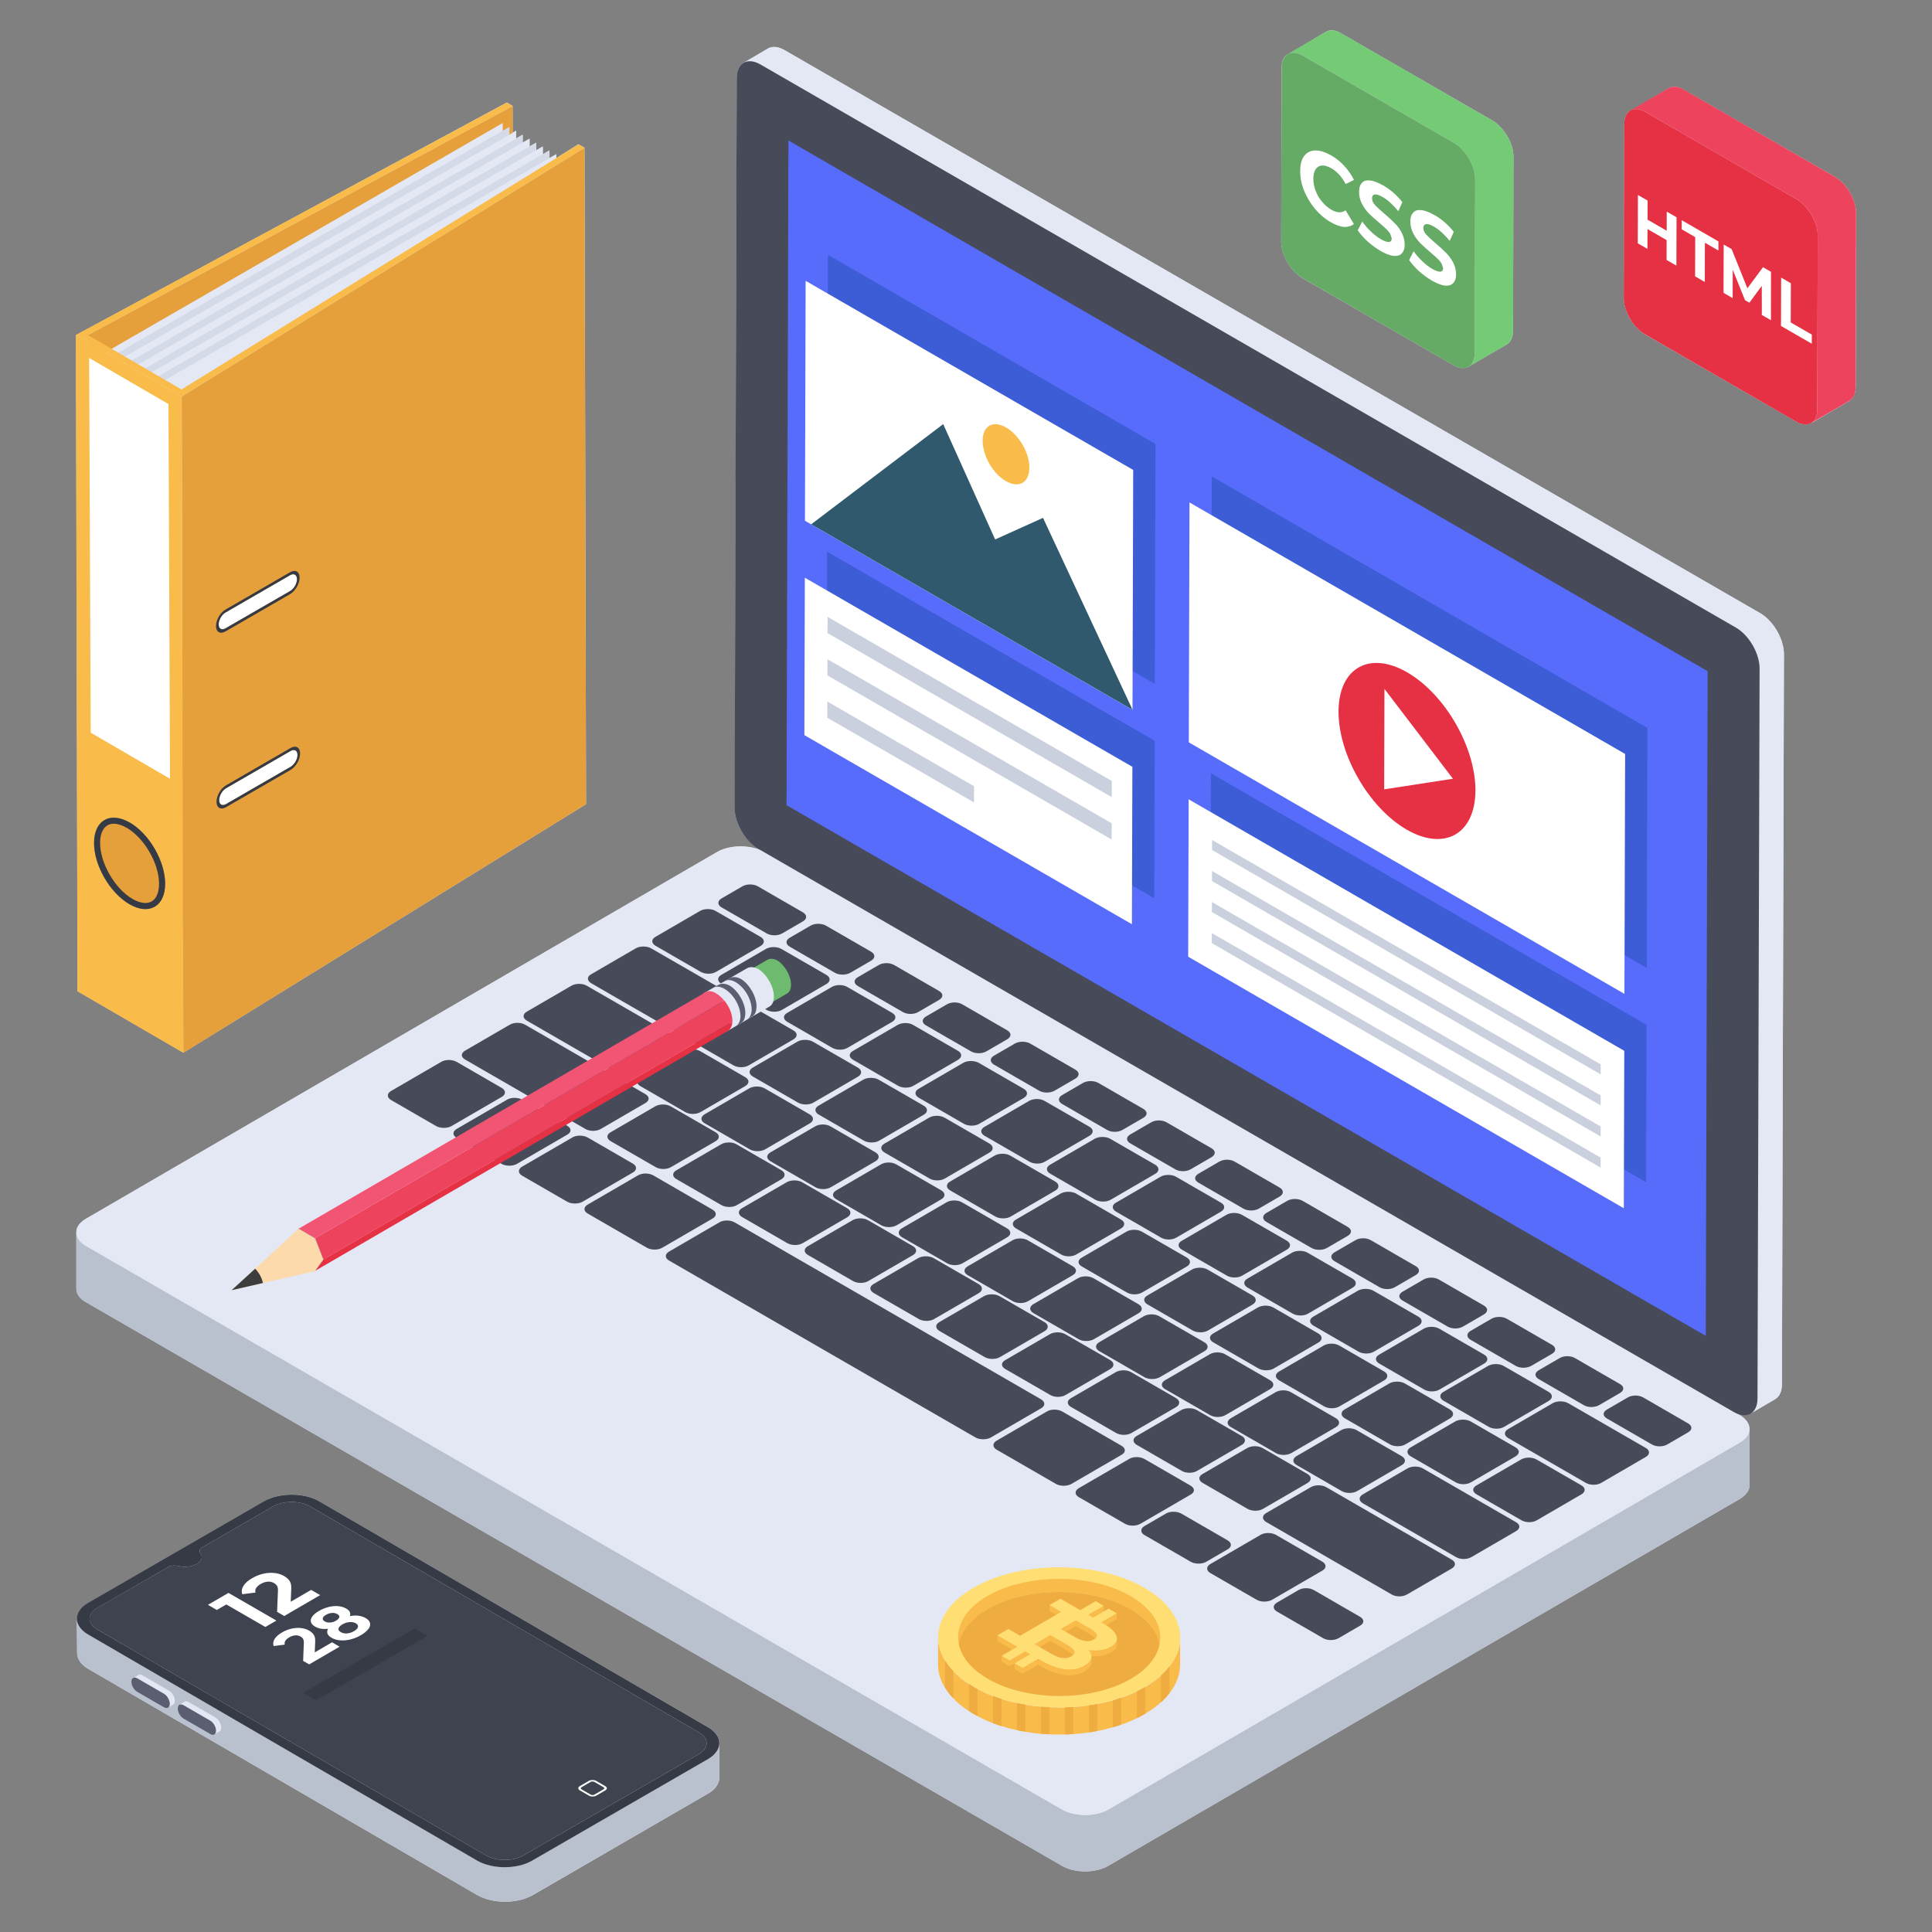 <svg id="Layer_1" enable-background="new 0 0 50 50" height="512" viewBox="0 0 50 50" width="512" xmlns="http://www.w3.org/2000/svg"><rect x="0" y="0" width="50" height="50" fill="#808080" stroke="none"/><g><g><g fill="#e4e8f4"><path d="m2.007 25.652-.04-16.98 11.15-6.02.15.09v.69l.09-.05v.2l.17-.1v.21l.18-.1v.2l.17-.1v.2l.17-.1v.2l.17-.1v.2l.18-.1v.1l.57-.36.16.09.04 16.99-10.42 6.43z"/><path d="m18.617 45.112v.89c0 .15-.1.31-.3.42l-4.54 2.63c-.4.22-1.03.22-1.43-.01l-10.06-5.85c-.19-.11-.29-.26-.29-.41l-.01-.89c0 .08.02.15.08.22-.15-.22-.07-.46.22-.63l4.55-2.63c.39-.23 1.03-.23 1.42 0l10.07 5.85c.19.11.29.26.29.41z"/><path d="m33.157 6.252.01-4.5c0-.18.06-.3.16-.35.01-.01.02-.01.03-.01l.96-.57c.1-.06.24-.05.39.04l3.92 2.26c.3.18.55.6.54.94l-.01 4.5c0 .17-.06.29-.16.35l-.98.57-.01.01c-.1.05-.24.05-.39-.04l-3.92-2.26c-.3-.18-.54-.6-.54-.94z"/><path d="m46.167 16.932-.05 18.9c0 .18-.07.32-.18.38l-.63.37c.02-.01.04-.04.05-.061-.1.11-.26.13-.46.03l.13.07c.21.13.28.3.22.46.01-.04.03-.07.03-.1v1.46c0 .13-.09.25-.25.35l-16.34 9.49c-.33.2-.88.2-1.21 0l-25.25-14.58c-.17-.09-.25-.22-.25-.35v-1.46c0-.13.08-.25.25-.35l16.33-9.49c.33-.19.85-.19 1.19-.02l-.12-.07c-.34-.19-.62-.67-.61-1.05l.05-18.9c0-.2.08-.34.2-.4h.01l.6-.36c.11-.06.26-.05.43.05l25.25 14.57c.34.2.61.67.61 1.06z"/><path d="m48.037 5.522-.01 4.5c-.01.17-.07.29-.16.35l-.99.58c.02-.02.04-.04.06-.06-.1.11-.26.13-.45.02l-3.92-2.26c-.3-.18-.55-.6-.54-.94l.01-4.5c0-.18.06-.3.16-.35.01-.01.02-.01.03-.01l.96-.57c.1-.06.24-.05.39.04l3.92 2.26c.29.17.54.59.54.939z"/></g><g><g><g><g><g><g><path d="m2.514 41.614c-.261.151-.263.402-.001.554l10.068 5.851c.264.154.697.154.963-0l4.548-2.626c.261-.151.265-.403-.002-.558l-10.065-5.849c-.264-.154-.692-.154-.958-0l-1.836 1.06c-.072.042-.08.102-.04.158.062.09.032.197-.094.269-.128.074-.315.093-.47.057-.093-.024-.2-.019-.27.022z" fill="#3f434f"/></g><g><path d="m7.846 43.812.33.192 2.888-1.667-.33-.192z" fill="#363a44"/></g><g><path d="m15.666 46.226c.052.03.052.078-.001.109l-.234.136c-.053.031-.136.031-.188.001l-.237-.137c-.052-.03-.054-.079-.001-.11l.234-.136c.053-.031.138-.03.19 0zm-.282.218.234-.136c.027-.015.028-.04.001-.055l-.237-.137c-.027-.015-.07-.015-.097-0l-.234.136c-.027.015-.026.041 0.0.056l.237.137c.027.015.068.014.095-.001" fill="#fff"/></g><g><path d="m1.99 41.889.004.895c0 .15.099.296.292.409l10.065 5.851c.395.227 1.031.227 1.422.004l4.55-2.627c.197-.113.296-.267.296-.417v-.892c0 .15-.099.3-.3.416l-4.55 2.624c-.387.227-1.027.227-1.422-.004l-10.065-5.847c-.194-.113-.292-.263-.292-.413z" fill="#bac1ce"/></g><g><path d="m6.832 38.853c.394-.228 1.036-.228 1.426-.001l10.065 5.849c.394.229.39.6-.005.827l-4.55 2.627c-.39.225-1.027.225-1.421-.004l-10.065-5.849c-.389-.226-.39-.597 0-.822zm5.749 9.166c.264.154.697.154.963-0l4.548-2.626c.261-.151.265-.403-.002-.558l-10.065-5.849c-.264-.154-.692-.154-.958-0l-1.836 1.06c-.072.042-.08.102-.04.158.062.09.032.197-.094.269-.128.074-.315.093-.47.057-.093-.024-.2-.019-.27.022l-1.841 1.063c-.261.151-.263.402-.001.554z" fill="#363a44"/></g></g><g><g enable-background="new"><g><path d="m4.752 44.129c-.084-.049-.151-.009-.151.088-0.0.095.066.212.15.26l.691.399c.083.048.151.009.151-.086 0-.097-.067-.214-.15-.262z" fill="#5b5e71"/></g></g><g enable-background="new"><g fill="#e4e8f4"><path d="m4.778 44.039-.132.078c.026-.014.064-.012.106.012l.69.399c.083.047.151.165.151.262 0 .047-.017.08-.045.094l.135-.076c.026-.016.043-.05.043-.097 0-.097-.066-.215-.149-.262l-.692-.399c-.043-.024-.078-.026-.106-.012z"/><path d="m3.463 43.416c.026-.005.057 0 .09.019l.69.399c.083.047.151.165.151.262 0 .047-.017.08-.045.097l.132-.078c.028-.014.045-.05.045-.097 0-.097-.066-.213-.149-.262l-.692-.397c-.043-.026-.08-.028-.106-.012z"/></g><g><path d="m3.552 43.436c-.084-.049-.151-.009-.151.088-0.0.095.066.212.15.26l.691.399c.083.048.151.009.151-.086 0-.097-.067-.214-.15-.262z" fill="#5b5e71"/></g></g></g></g><g><g><g><g><g><g><g enable-background="new"><g><path d="m45.28 36.982v1.46c0 .126-.09.251-.251.349l-16.337 9.494c-.331.197-.887.197-1.218 0l-25.249-14.582c-.17-.09-.251-.224-.251-.349v-1.46c0 .126.09.26.251.349l25.249 14.582c.34.197.887.197 1.218 0l16.337-9.494c.17-.098.251-.224.251-.349z" fill="#bac1ce"/></g><g><path d="m45.026 36.626c.337.195.339.512.004.707l-16.334 9.492c-.335.195-.882.195-1.22-0l-25.248-14.577c-.337-.195-.339-.512-.004-.707l16.334-9.492c.335-.195.883-.195 1.22-0z" fill="#e4e8f4"/></g></g></g><g><g enable-background="new"><g><path d="m46.169 16.93-.054 18.899c0 .188-.072.322-.179.385l-.627.367c.107-.063.17-.197.179-.385l.054-18.899c0-.385-.278-.86-.618-1.057l-25.24-14.573c-.17-.098-.331-.108-.439-.045l.636-.367c.107-.063.26-.054.43.045l25.249 14.573c.34.197.609.672.609 1.057z" fill="#e4e8f4"/></g><g><path d="m44.928 16.244c.337.195.611.669.61 1.057l-.054 18.892c-.001.388-.276.545-.614.35l-25.248-14.577c-.337-.195-.611-.669-.61-1.056l.054-18.892c.001-.388.276-.545.614-.35z" fill="#474b59"/><path d="m20.356 20.838.049-17.201 23.789 13.734-.049 17.201z" fill="#576cfb"/><g><g><path d="m29.883 19.172-.012 4.074-8.477-4.894.012-4.074z" fill="#3c5dd6"/></g><g><path d="m29.904 11.489-.018 6.209-8.477-4.894.018-6.209z" fill="#3c5dd6"/></g><g><path d="m42.613 26.522-.012 4.074-11.274-6.509.012-4.074z" fill="#3c5dd6"/></g><g><path d="m42.635 18.839-.018 6.209-11.274-6.509.018-6.209z" fill="#3c5dd6"/></g></g></g></g></g><g><g><path d="m19.285 27.876c.114.066.114.166.001.232l-1.154.671c-.113.066-.286.066-.4 0l-1.161-.671c-.114-.066-.114-.166-.001-.232l1.154-.671c.113-.066.286-.066.4-0z" fill="#474b59"/></g><g><path d="m20.533 26.667c.114.066.109.169.001.232l-1.159.674c-.108.063-.281.063-.395-.003l-1.161-.67c-.109-.063-.114-.166-.007-.229l1.159-.674c.108-.063.292-.063.4-0z" fill="#474b59"/></g><g><path d="m18.861 25.702c.114.066.109.169.001.232l-1.159.674c-.108.063-.281.063-.395-.003l-2.008-1.159c-.109-.063-.115-.166-.007-.229l1.159-.674c.108-.063.292-.063.4-0z" fill="#474b59"/></g><g><path d="m12.984 28.155c.109.063.114.166.007.229l-1.305.758c-.108.063-.292.063-.4 0l-1.167-.674c-.109-.063-.109-.169-.001-.232l1.305-.758c.108-.063.286-.06.395.003z" fill="#474b59"/></g><g><path d="m23.089 26.213c.114.066.109.169.001.232l-1.159.674c-.108.063-.281.063-.395-.003l-1.161-.671c-.114-.066-.114-.166-.007-.229l1.159-.674c.108-.063.286-.066.4-0z" fill="#474b59"/></g><g><path d="m24.793 27.196c.109.063.109.169.001.232l-1.159.674c-.108.063-.286.06-.395-.003l-1.167-.674c-.109-.063-.109-.163-.001-.226l1.159-.674c.108-.063.286-.066.395-.003z" fill="#474b59"/></g><g><path d="m40.927 38.441c.114.066.109.169.001.232l-1.159.674c-.108.063-.281.063-.395-.003l-1.161-.67c-.114-.066-.115-.166-.007-.229l1.159-.674c.108-.063.286-.066.4-0z" fill="#474b59"/></g><g><path d="m43.687 36.837c.114.066.115.166.001.232l-.539.313c-.113.066-.286.066-.4 0l-1.161-.671c-.114-.066-.115-.166-.001-.232l.539-.313c.113-.066.286-.066.4 0z" fill="#474b59"/></g><g enable-background="new"><g><path d="m33.116 30.734c.109.063.114.166.001.232l-.539.313c-.113.066-.292.063-.4 0l-1.167-.674c-.109-.063-.109-.163.004-.229l.539-.313c.113-.066.286-.066.395-.003z" fill="#474b59"/></g><g><path d="m34.879 31.752c.109.063.114.166.001.232l-.539.313c-.113.066-.292.063-.4 0l-1.167-.674c-.109-.063-.114-.166-.001-.232l.539-.313c.113-.066.292-.063.4-0z" fill="#474b59"/></g><g><path d="m29.015 31.564c.109.063.104.166-.004.229l-1.159.674c-.108.063-.281.063-.389-0l-1.167-.674c-.109-.063-.114-.166-.007-.229l1.159-.674c.108-.063.292-.063.4-0z" fill="#474b59"/></g><g><path d="m33.302 32.109c.114.066.109.169.001.232l-1.159.674c-.108.063-.281.063-.395-.003l-1.161-.67c-.114-.066-.115-.166-.007-.229l1.159-.674c.108-.063.286-.066.4-0z" fill="#474b59"/></g><g><path d="m36.638 32.767c.114.066.114.166.001.232l-.539.313c-.113.066-.286.066-.4 0l-1.161-.671c-.114-.066-.114-.166-.001-.232l.539-.313c.113-.066.286-.066.4-0z" fill="#474b59"/></g><g><path d="m30.713 32.545c.114.066.109.169.001.232l-1.159.674c-.108.063-.281.063-.395-.003l-1.161-.67c-.114-.066-.115-.166-.007-.229l1.159-.674c.108-.063.286-.066.4-0z" fill="#474b59"/></g><g><path d="m27.761 32.77c.114.066.114.166.001.232l-1.154.671c-.113.066-.286.066-.4 0l-1.161-.67c-.114-.066-.115-.166-.001-.232l1.154-.671c.113-.066.286-.066.4 0z" fill="#474b59"/></g><g><path d="m35.006 33.093c.109.063.109.169.001.232l-1.159.674c-.108.063-.286.06-.395-.003l-1.167-.674c-.109-.063-.115-.166-.007-.229l1.159-.674c.108-.063.292-.063.4-0z" fill="#474b59"/></g><g><path d="m38.401 33.786c.114.066.115.166.001.232l-.539.313c-.113.066-.286.066-.4 0l-1.167-.674c-.109-.063-.109-.163.004-.229l.539-.313c.113-.066.286-.066.395-.003z" fill="#474b59"/></g><g><path d="m32.417 33.529c.109.063.109.169.001.232l-1.159.674c-.108.063-.286.059-.395-.003l-1.167-.674c-.109-.063-.115-.166-.007-.229l1.159-.674c.108-.063.292-.063.4-0z" fill="#474b59"/></g><g><path d="m29.465 33.754c.109.063.114.166.001.232l-1.154.671c-.113.066-.292.063-.4 0l-1.167-.674c-.109-.063-.114-.166-.001-.232l1.154-.671c.113-.066.292-.063.4-0z" fill="#474b59"/></g><g><path d="m36.71 34.077c.109.063.109.169.001.232l-1.159.674c-.108.063-.286.06-.395-.003l-1.167-.674c-.109-.063-.115-.166-.007-.229l1.159-.674c.108-.063.292-.063.4 0z" fill="#474b59"/></g><g><path d="m27.034 34.218c.109.063.109.169.001.232l-1.159.673c-.108.063-.286.06-.395-.003l-1.167-.674c-.109-.063-.114-.166-.007-.229l1.159-.673c.108-.063.292-.063.4-0z" fill="#474b59"/></g><g><path d="m40.165 34.804c.109.063.115.166.001.232l-.539.313c-.113.066-.292.063-.4 0l-1.167-.674c-.109-.063-.115-.166-.001-.232l.539-.313c.113-.066.292-.063.4-0z" fill="#474b59"/></g><g><path d="m34.121 34.512c.109.063.109.169.001.232l-1.159.674c-.108.063-.286.059-.395-.003l-1.167-.674c-.114-.066-.114-.166-.007-.229l1.159-.674c.108-.063.286-.066.4-0z" fill="#474b59"/></g><g><path d="m31.169 34.738c.109.063.115.166.001.232l-1.154.671c-.113.066-.292.063-.4 0l-1.167-.674c-.109-.063-.114-.166-.001-.232l1.154-.671c.113-.066.292-.063.4-0z" fill="#474b59"/></g><g><path d="m38.409 35.057c.114.066.109.169.001.232l-1.159.674c-.108.063-.281.063-.395-.003l-1.161-.671c-.114-.066-.114-.166-.007-.229l1.159-.674c.108-.063.286-.066.4-0z" fill="#474b59"/></g><g><path d="m28.732 35.199c.114.066.109.169.001.232l-1.159.673c-.108.063-.281.063-.395-.003l-1.161-.67c-.114-.066-.115-.166-.007-.229l1.159-.673c.108-.063.286-.066.4-0z" fill="#474b59"/></g><g><path d="m41.929 35.822c.109.063.109.163-.004.229l-.539.313c-.113.066-.286.066-.395.003l-1.167-.674c-.114-.066-.114-.166-.001-.232l.539-.313c.113-.066.286-.066.4-0z" fill="#474b59"/></g><g><path d="m35.82 35.493c.114.066.109.169.001.232l-1.159.674c-.108.063-.281.063-.395-.003l-1.161-.671c-.114-.066-.114-.166-.007-.229l1.159-.674c.108-.063.286-.066.4-0z" fill="#474b59"/></g><g><path d="m32.868 35.719c.114.066.115.166.001.232l-1.154.671c-.113.066-.286.066-.4 0l-1.161-.67c-.114-.066-.115-.166-.001-.232l1.154-.671c.113-.066.286-.066.4-0z" fill="#474b59"/></g><g><path d="m40.08 36.023c.109.063.109.169.001.232l-1.159.674c-.108.063-.286.06-.395-.003l-1.167-.674c-.109-.063-.115-.166-.007-.229l1.159-.674c.108-.063.292-.063.4 0z" fill="#474b59"/></g><g><path d="m30.436 36.183c.109.063.109.169.001.232l-1.159.673c-.108.063-.286.06-.395-.003l-1.167-.674c-.109-.063-.109-.163-.001-.226l1.159-.673c.108-.063.286-.066.395-.003z" fill="#474b59"/></g><g><path d="m37.524 36.477c.109.063.109.169.001.232l-1.159.674c-.108.063-.286.059-.395-.003l-1.167-.674c-.109-.063-.114-.166-.007-.229l1.159-.674c.108-.063.292-.063.4-0z" fill="#474b59"/></g><g><path d="m34.572 36.702c.109.063.114.166.001.232l-1.154.671c-.113.066-.292.063-.4 0l-1.167-.674c-.109-.063-.109-.163.004-.229l1.154-.671c.113-.066.286-.066.395-.003z" fill="#474b59"/></g><g><path d="m32.14 37.166c.109.063.104.166-.004.229l-1.159.673c-.108.063-.281.063-.39 0l-1.167-.674c-.109-.063-.114-.166-.007-.229l1.159-.673c.108-.063.292-.063.4-0z" fill="#474b59"/></g><g><path d="m39.223 37.458c.114.066.109.169.001.232l-1.159.674c-.108.063-.281.063-.395-.003l-1.161-.671c-.109-.063-.114-.166-.007-.229l1.159-.674c.108-.063.292-.063.4-0z" fill="#474b59"/></g><g><path d="m29.026 37.417c.109.063.115.166.007.229l-1.305.758c-.108.063-.292.063-.4 0l-1.536-.887c-.109-.063-.109-.169-.001-.232l1.305-.758c.108-.063.286-.06.395.003z" fill="#474b59"/></g><g><path d="m36.276 37.686c.109.063.115.166.001.232l-1.154.671c-.113.066-.292.063-.4 0l-1.167-.674c-.109-.063-.115-.166-.001-.232l1.154-.671c.113-.066.292-.063.4-0z" fill="#474b59"/></g><g><path d="m33.839 38.147c.109.063.109.169.001.232l-1.159.673c-.108.063-.286.06-.395-.003l-1.161-.671c-.114-.066-.114-.166-.007-.229l1.159-.673c.108-.063.286-.066.4-0z" fill="#474b59"/></g><g><path d="m30.812 38.448c.114.066.115.166.007.229l-1.305.758c-.108.063-.286.066-.4 0l-1.194-.689c-.114-.066-.109-.169-.001-.232l1.305-.758c.108-.063.281-.063.395.003z" fill="#474b59"/></g><g><path d="m39.239 39.397c.109.063.109.163-.004.229l-1.154.671c-.113.066-.286.066-.395.003l-2.415-1.394c-.109-.063-.114-.166-.001-.232l1.154-.671c.113-.066.292-.063.4-0z" fill="#474b59"/></g><g><path d="m31.771 39.864c.109.063.114.166.007.229l-.561.326c-.108.063-.292.063-.4 0l-1.199-.692c-.109-.063-.109-.169-.001-.232l.561-.326c.108-.063.286-.059.395.003z" fill="#474b59"/></g><g><path d="m37.573 40.365c.109.063.109.163-.004.229l-1.154.67c-.113.066-.286.066-.395.003l-3.251-1.877c-.109-.063-.115-.166-.001-.232l1.154-.67c.113-.066.292-.063.4 0z" fill="#474b59"/></g><g><path d="m34.22 40.415c.109.063.115.166.007.229l-1.305.758c-.108.063-.292.063-.4 0l-1.199-.692c-.109-.063-.109-.169-.001-.232l1.305-.758c.108-.063.286-.06.395.003z" fill="#474b59"/></g><g><path d="m35.196 41.841c.114.066.115.166.007.229l-.561.326c-.108.063-.286.066-.4 0l-1.194-.689c-.114-.066-.109-.169-.001-.232l.561-.326c.108-.063.281-.063.395.003z" fill="#474b59"/></g></g><g enable-background="new"><g><path d="m27.83 27.682c.109.063.115.166.001.232l-.539.313c-.113.066-.292.063-.4 0l-1.167-.674c-.109-.063-.114-.166-.001-.232l.539-.313c.113-.066.292-.063.4-0z" fill="#474b59"/></g><g><path d="m26.497 28.18c.109.063.109.169.001.232l-1.159.674c-.108.063-.286.06-.395-.003l-1.167-.674c-.109-.063-.115-.166-.007-.229l1.159-.674c.108-.063.292-.063.4-0z" fill="#474b59"/></g><g><path d="m29.588 28.697c.114.066.115.166.001.232l-.539.313c-.113.066-.286.066-.4 0l-1.161-.67c-.109-.063-.115-.166-.001-.232l.539-.313c.113-.066.292-.063.4-0z" fill="#474b59"/></g><g><path d="m28.195 29.161c.114.066.109.169.001.232l-1.159.674c-.108.063-.281.063-.395-.003l-1.161-.67c-.114-.066-.115-.166-.007-.229l1.159-.674c.108-.063.286-.066.4-0z" fill="#474b59"/></g><g><path d="m31.352 29.716c.114.066.114.166.001.232l-.539.313c-.113.066-.286.066-.4 0l-1.161-.67c-.114-.066-.115-.166-.001-.232l.539-.313c.113-.066.286-.066.4-0z" fill="#474b59"/></g><g><path d="m29.899 30.145c.109.063.109.169.001.232l-1.159.674c-.108.063-.286.06-.395-.003l-1.167-.674c-.109-.063-.114-.166-.007-.229l1.159-.674c.108-.063.292-.063.4-0z" fill="#474b59"/></g><g><path d="m31.603 31.128c.109.063.104.166-.004.229l-1.159.674c-.108.063-.281.063-.39 0l-1.167-.674c-.109-.063-.114-.166-.007-.229l1.159-.674c.108-.063.292-.063.4-0z" fill="#474b59"/></g></g><g enable-background="new"><g><path d="m23.908 28.616c.109.063.109.169.001.232l-1.159.674c-.108.063-.286.059-.395-.003l-1.167-.674c-.109-.063-.115-.166-.007-.229l1.159-.674c.108-.063.292-.063.4-0z" fill="#474b59"/></g><g><path d="m25.607 29.596c.114.066.109.169.001.232l-1.159.674c-.108.063-.281.063-.395-.003l-1.161-.671c-.114-.066-.114-.166-.007-.229l1.159-.674c.108-.063.286-.066.4-0z" fill="#474b59"/></g></g><g><path d="m20.956 28.841c.109.063.114.166.001.232l-1.154.671c-.113.066-.292.063-.4 0l-1.167-.674c-.109-.063-.114-.166-.001-.232l1.154-.671c.113-.066.292-.063.4-0z" fill="#474b59"/></g><g enable-background="new"><g><path d="m16.701 28.315c.114.066.114.166.001.232l-1.154.67c-.113.066-.286.066-.4 0l-3.11-1.795c-.114-.066-.114-.166-.001-.232l1.154-.67c.113-.066.286-.066.4-0z" fill="#474b59"/></g><g><path d="m14.678 29.133c.114.066.114.166.007.229l-1.305.758c-.108.063-.286.066-.4 0l-1.161-.671c-.114-.066-.109-.169-.001-.232l1.305-.758c.108-.063.281-.063.395.003z" fill="#474b59"/></g><g><path d="m18.519 29.302c.114.066.109.169.001.232l-1.159.673c-.108.063-.281.063-.395-.003l-1.161-.67c-.114-.066-.114-.166-.007-.229l1.159-.673c.108-.063.286-.066.4-0z" fill="#474b59"/></g><g><path d="m16.376 30.113c.109.063.114.166.007.229l-1.305.758c-.108.063-.292.063-.4 0l-1.167-.674c-.109-.063-.109-.169-.001-.232l1.305-.758c.108-.063.286-.06.395.003z" fill="#474b59"/></g><g><path d="m20.223 30.286c.109.063.109.169.001.232l-1.159.673c-.108.063-.286.06-.395-.003l-1.167-.674c-.109-.063-.109-.163-.001-.226l1.159-.673c.108-.063.286-.066.395-.003z" fill="#474b59"/></g><g><path d="m18.438 31.304c.114.066.114.166.007.229l-1.305.758c-.108.063-.286.066-.4 0l-1.53-.884c-.114-.066-.109-.169-.001-.232l1.305-.758c.108-.063.281-.063.395.003z" fill="#474b59"/></g></g><g><path d="m17.602 26.905c.109.063.109.163-.004.229l-1.154.671c-.113.066-.286.066-.395.003l-2.415-1.394c-.109-.063-.115-.166-.001-.232l1.154-.671c.113-.066.292-.063.4-0z" fill="#474b59"/></g><g><path d="m21.39 25.232c.109.063.109.169.001.232l-1.159.674c-.108.063-.286.06-.395-.003l-1.167-.674c-.109-.063-.114-.166-.007-.229l1.159-.674c.108-.063.292-.063.4-0z" fill="#474b59"/></g><g><path d="m20.78 23.612c.109.063.114.166.001.232l-.539.313c-.113.066-.292.063-.4 0l-1.167-.674c-.109-.063-.115-.166-.001-.232l.539-.313c.113-.066.292-.063.4-0z" fill="#474b59"/></g><g><path d="m22.544 24.63c.109.063.114.166.001.232l-.539.313c-.113.066-.292.063-.4 0l-1.167-.674c-.109-.063-.115-.166-.001-.232l.539-.313c.113-.066.292-.063.4-0z" fill="#474b59"/></g><g><path d="m19.686 24.248c.109.063.109.169.001.232l-1.159.674c-.108.063-.286.06-.395-.003l-1.167-.674c-.109-.063-.115-.166-.007-.229l1.159-.674c.108-.063.292-.063.4-0z" fill="#474b59"/></g><g><path d="m26.066 26.664c.109.063.115.166.001.232l-.539.313c-.113.066-.292.063-.4 0l-1.167-.674c-.109-.063-.109-.163.004-.229l.539-.313c.113-.066.286-.066.395-.003z" fill="#474b59"/></g><g><path d="m24.359 30.806c.109.063.115.166.001.232l-1.154.671c-.113.066-.292.063-.4 0l-1.167-.674c-.109-.063-.109-.163.004-.229l1.154-.671c.113-.066.286-.066.395-.003z" fill="#474b59"/></g><g><path d="m21.927 31.27c.109.063.109.169.001.232l-1.159.673c-.108.063-.286.06-.395-.003l-1.167-.674c-.109-.063-.115-.166-.007-.229l1.159-.673c.108-.063.292-.063.4-0z" fill="#474b59"/></g><g><path d="m22.655 29.822c.114.066.114.166.001.232l-1.154.671c-.113.066-.286.066-.4 0l-1.161-.671c-.114-.066-.114-.166-.001-.232l1.154-.671c.113-.066.286-.066.4-0z" fill="#474b59"/></g><g><path d="m24.302 25.646c.114.066.114.166.001.232l-.539.313c-.113.066-.286.066-.4 0l-1.161-.671c-.114-.066-.114-.166-.001-.232l.539-.313c.113-.066.286-.066.4-0z" fill="#474b59"/></g><g><path d="m25.33 33.234c.109.063.109.169.001.232l-1.159.673c-.108.063-.286.06-.395-.003l-1.167-.674c-.109-.063-.114-.166-.007-.229l1.159-.673c.108-.063.292-.063.4-0z" fill="#474b59"/></g><g enable-background="new"><g><path d="m26.063 31.79c.109.063.114.166.001.232l-1.154.671c-.113.066-.292.063-.4 0l-1.167-.674c-.109-.063-.115-.166-.001-.232l1.154-.671c.113-.066.292-.063.4-0z" fill="#474b59"/></g><g><path d="m23.626 32.25c.114.066.109.169.001.232l-1.159.673c-.108.063-.281.063-.395-.003l-1.161-.671c-.114-.066-.114-.166-.007-.229l1.159-.673c.108-.063.286-.066.4-0z" fill="#474b59"/></g><g><path d="m26.942 36.214c.109.063.114.166.007.229l-1.305.758c-.108.063-.292.063-.4 0l-7.929-4.578c-.114-.066-.109-.169-.001-.232l1.305-.758c.108-.063.281-.063.395.003z" fill="#474b59"/></g></g><g><path d="m27.311 30.58c.109.063.109.169.001.232l-1.159.674c-.108.063-.286.059-.395-.003l-1.167-.674c-.109-.063-.114-.166-.007-.229l1.159-.674c.108-.063.292-.063.4-0z" fill="#474b59"/></g><g><path d="m22.204 27.632c.109.063.109.169.001.232l-1.159.674c-.108.063-.286.059-.395-.003l-1.167-.674c-.109-.063-.114-.166-.007-.229l1.159-.674c.108-.063.292-.063.4-0z" fill="#474b59"/></g><g><path d="m42.593 37.473c.114.066.109.169.001.232l-1.159.674c-.108.063-.281.063-.395-.003l-2.008-1.159c-.109-.063-.115-.166-.007-.229l1.159-.674c.108-.063.292-.063.4-0z" fill="#474b59"/></g></g></g></g><g><g><path d="m29.306 19.845-.012 4.074-8.477-4.894.012-4.074z" fill="#fff"/></g><g><path d="m29.327 12.162-.018 6.209-8.477-4.894.018-6.209z" fill="#fff"/></g><g><path d="m26.032 11.06c.342.198.608.657.607 1.04-.001.394-.268.546-.611.348-.333-.192-.598-.652-.597-1.045.001-.382.268-.535.601-.342z" fill="#f9bb4a"/></g><g><path d="m42.036 27.195-.012 4.074-11.274-6.509.012-4.074z" fill="#fff"/></g><g><g><path d="m41.425 27.545-10.056-5.806-.001.259 10.057 5.806z" fill="#cad0dd"/></g><g><path d="m41.425 28.349-10.058-5.807-.001.259 10.059 5.807z" fill="#cad0dd"/></g><g><path d="m41.425 29.958-10.063-5.81-.001.259 10.063 5.81z" fill="#cad0dd"/></g><g><path d="m41.425 29.153-10.06-5.808-.001.259 10.061 5.809z" fill="#cad0dd"/></g></g><g><path d="m42.058 19.512-.018 6.209-11.274-6.509.018-6.209z" fill="#fff"/></g></g><path d="m20.993 13.569 3.417-2.593 1.344 2.985 1.239-.559 2.317 4.968z" fill="#30596d"/><g><g><g><path d="m36.417 17.4c.979.565 1.77 1.934 1.767 3.058-.003 1.124-.8 1.578-1.778 1.013-.979-.565-1.768-1.935-1.765-3.059.003-1.124.798-1.577 1.777-1.012z" fill="#e63044"/></g></g><g><g enable-background="new"><g><path d="m35.829 17.828 1.773 2.326-1.78.274z" fill="#fff"/></g></g></g></g></g><g><g><path d="m28.773 20.211-.001.419-7.355-4.246.001-.419z" fill="#cad0dd"/></g><g><path d="m28.77 21.307-.001.419-7.355-4.246.001-.419z" fill="#cad0dd"/></g><g><path d="m25.208 20.348-.001.419-3.796-2.192.001-.419z" fill="#cad0dd"/></g></g></g><g><g><g><g enable-background="new"><g><path d="m30.542 42.386v.697c-.004.253-.093.506-.28.741-.062.08-.133.16-.218.231-.115.106-.249.204-.404.293-.004.005-.009.005-.013.009-.067.04-.133.075-.204.107-.129.067-.262.12-.404.169-.071.027-.142.049-.218.067-.133.04-.266.075-.404.098-.071.018-.142.026-.213.036-.133.022-.271.035-.409.044-.071.005-.142.009-.213.009-.133.005-.271.005-.404-.004-.076 0-.147-.005-.218-.013-.138-.009-.271-.027-.404-.053-.071-.009-.147-.022-.218-.04-.138-.031-.275-.067-.404-.106-.075-.022-.147-.049-.218-.075-.142-.053-.275-.116-.404-.186-.031-.013-.062-.031-.093-.049-.044-.027-.084-.049-.124-.08-.16-.098-.293-.209-.404-.329-.084-.084-.155-.178-.213-.271-.124-.195-.182-.404-.182-.613v-.697c0 .204.062.413.182.608.058.093.129.186.213.271.111.12.244.231.404.333.04.027.084.053.129.08.031.018.058.036.089.044.129.075.262.133.404.186.071.027.142.053.218.075.129.044.266.08.404.107.071.018.147.031.218.04.133.027.271.044.404.053.071.009.142.013.218.013.133.009.271.013.404.005.071 0 .142-.005.213-.009.138-.009.275-.022.409-.044.071-.005.142-.018.213-.036.138-.022.275-.053.404-.089.076-.022.147-.044.218-.071.142-.044.275-.102.404-.164.071-.036.142-.071.209-.111.004 0 .004-.005.009-.005.155-.093.289-.191.404-.293.084-.076.16-.155.218-.235.186-.235.28-.488.28-.741z" fill="#f9bb4a"/></g><g><path d="m29.619 41.093c1.228.709 1.234 1.857.014 2.566-1.22.709-3.201.709-4.429-0-1.228-.709-1.234-1.857-.014-2.566 1.22-.709 3.202-.709 4.429-0z" fill="#ffde74"/></g><g><path d="m29.255 41.304c-1.025-.591-2.68-.591-3.7 0-.584.338-.831.798-.743 1.239.06-.327.309-.646.743-.898 1.019-.591 2.675-.591 3.7 0 .441.254.693.576.756.907.088-.445-.165-.906-.756-1.248z" fill="#f9bb4a"/><path d="m29.255 41.644c-1.025-.591-2.68-.591-3.7 0-.434.252-.682.571-.743.898.064.331.315.651.754.906 1.026.593 2.682.593 3.701 0 .432-.251.681-.569.743-.896-.062-.331-.315-.653-.756-.907z" fill="#efac41"/></g></g></g><g><g enable-background="new"><g><path d="m27.463 41.715-0.0.149-.303-.175 0-.149z" fill="#f9bb4a"/></g><g><path d="m28.566 41.559-0.0.149-.4.233 0-.149z" fill="#f9bb4a"/></g><g><path d="m28.901 41.752-0.0.149-.4.233 0-.149z" fill="#f9bb4a"/></g><g><path d="m28.219 42.151-0.0.149-.377-.218 0-.149z" fill="#f9bb4a"/></g><g><path d="m27.842 41.934-0.0.149-.385.224 0-.149z" fill="#f9bb4a"/></g><g><path d="m28.385 42.303-0.0.149c-.018-.047-.073-.097-.166-.151l0-.149c.093.054.148.105.166.151z" fill="#f9bb4a"/></g><g><path d="m28.39 42.33-0.0.149c0-.009-.002-.018-.005-.027l0-.149c.003.009.005.018.005.027z" fill="#f9bb4a"/></g><g><path d="m27.181 42.317-0.0.149-.403.234 0-.149z" fill="#f9bb4a"/></g><g><path d="m27.625 42.574-0.0.149-.444-.256 0-.149z" fill="#f9bb4a"/></g><g><path d="m26.325 42.619-0.0.149-.512-.295 0-.149z" fill="#f9bb4a"/></g><g><path d="m28.906 42.408-0.0.149c-0.0.08-.053.151-.158.212-.079.046-.17.076-.268.09l0-.149c.099-.014.19-.044.268-.09.105-.061.158-.132.158-.212z" fill="#f9bb4a"/></g><g><path d="m28.479 42.709-0.0.149c-.102.013-.204.011-.309-.007l0-.149c.105.019.206.021.309.007z" fill="#f9bb4a"/></g><g><path d="m27.806 42.763-0.0.149c0-.056-.06-.119-.181-.189l0-.149c.121.07.181.133.181.189z" fill="#f9bb4a"/></g><g><path d="m26.66 42.812-0.0.149-.126-.073 0-.149z" fill="#f9bb4a"/></g><g><path d="m28.248 42.873-0.0.149c-0.0.014-.002.028-.005.042l0-.149c.003-.014.005-.028.005-.042z" fill="#f9bb4a"/></g><g><path d="m26.13 42.974-0.0.149-.209-.121 0-.149z" fill="#f9bb4a"/></g><g><path d="m26.534 42.74-0.0.149-.404.235 0-.149z" fill="#f9bb4a"/></g><g><path d="m26.965 42.988-0.0.149-.096-.055 0-.149z" fill="#f9bb4a"/></g><g><path d="m26.869 42.933-0.0.149-.404.235 0-.149z" fill="#f9bb4a"/></g><g><path d="m26.465 43.168-0.0.149-.209-.121 0-.149z" fill="#f9bb4a"/></g><g><path d="m28.243 42.916c-.016.07-.075.136-.176.194-.143.083-.309.115-.498.094-.189-.02-.389-.092-.604-.216l-.096-.055-.404.235-.209-.121.404-.235-.126-.073-.404.235-.209-.121.404-.235-.512-.295.284-.165.303.175 1.063-.618-.303-.175.284-.165.512.295.4-.233.209.121-.4.233.126.073.4-.233.209.121-.4.233.049.028c.201.116.316.227.347.333.032.106-.017.197-.149.273-.079.046-.17.076-.268.09-.102.013-.204.011-.309-.007.064.071.088.142.072.214zm-.746-.006c.084.011.161-.004.228-.043.136-.079.101-.177-.099-.293l-.444-.256-.403.234.444.256c.099.057.191.092.274.102m.345-.976-.385.224.377.218c.093.054.181.086.264.094.08.009.153-.005.216-.042.064-.037.087-.079.071-.125-.018-.047-.073-.097-.166-.151z" fill="#ffde74"/></g><g><path d="m28.243 42.916-0.0.149c-.016.07-.075.136-.176.194-.143.083-.309.115-.498.094-.189-.02-.389-.092-.604-.216l0-.149c.215.124.416.196.604.216.189.02.355-.011.498-.094.101-.059.16-.124.176-.194z" fill="#f9bb4a"/></g></g></g></g><g fill="#efac41"><path d="m24.672 43.247v.702c-.084-.084-.155-.178-.213-.271v-.702c.058.093.129.186.213.271z"/><path d="m25.294 43.704v.702c-.031-.013-.062-.031-.093-.049-.044-.027-.084-.049-.124-.08v-.697c.04.027.084.053.129.08.031.018.058.036.089.044z"/><path d="m25.916 43.966v.702c-.075-.022-.147-.049-.218-.075v-.702c.071.027.142.053.218.075z"/><path d="m26.537 44.113v.702c-.071-.009-.147-.022-.218-.04v-.701c.071.018.147.031.218.04z"/><path d="m27.159 44.179v.702c-.076 0-.147-.005-.218-.013v-.701c.071.009.142.013.218.013z"/><path d="m27.776 44.175v.702c-.071.005-.142.009-.213.009v-.701c.071 0 .142-.005.213-.009z"/><path d="m28.398 44.095v.702c-.071.018-.142.026-.213.036v-.702c.071-.005.142-.018.213-.036z"/><path d="m29.019 43.935v.697c-.071.027-.142.049-.218.067v-.693c.076-.022.147-.044.218-.071z"/><path d="m29.641 43.655v.693c-.004.005-.009.005-.013.009-.067.04-.133.075-.204.107v-.693c.071-.036.142-.071.209-.111.004 0 .004-.005.009-.005z"/><path d="m30.263 43.127v.697c-.062.08-.133.16-.218.231v-.693c.084-.076.16-.155.218-.235z"/></g></g></g><g><g><path d="m20.471 25.48c0 .12-.037.195-.102.232l-1.02.594c.065-.037.111-.121.111-.232 0-.232-.158-.501-.362-.622-.093-.056-.186-.065-.25-.028l1.011-.584c.065-.037.158-.037.26.018.195.121.352.399.352.622z" fill="#6eba6e"/></g><g><g enable-background="new"><g><path d="m20.028 25.787c0 .137-.042.222-.116.264l-1.162.676c.074-.042.127-.138.127-.264 0-.264-.18-.57-.412-.708-.106-.063-.211-.074-.285-.031l1.151-.665c.074-.042.18-.042.296.021.222.138.401.454.401.708z" fill="#e4e8f4"/></g><g><path d="m19.288 26.217c0 .137-.042.222-.116.264l-.136.083c.074-.042.127-.138.127-.264 0-.264-.18-.57-.412-.708-.106-.063-.211-.074-.285-.031l.126-.073c.074-.042.18-.042.296.021.222.138.401.454.401.708z" fill="#5b5e71"/></g><g><path d="m19.578 26.045c0 .137-.042.222-.116.264l-.136.083c.074-.042.127-.138.127-.264 0-.264-.18-.57-.412-.708-.106-.063-.211-.074-.285-.031l.126-.073c.074-.042.18-.042.296.021.222.138.401.454.401.708z" fill="#5b5e71"/></g><g><path d="m18.877 26.463c0 .264-.19.369-.412.232-.232-.127-.412-.443-.412-.707 0-.137.053-.233.127-.264.074-.042.18-.032.285.031.232.138.412.444.412.708z" fill="#353535"/></g></g></g><g><g><g enable-background="new"><g><path d="m18.955 26.446c-.011.128-.064.213-.139.245l-10.67 6.204.224-.299 10.191-5.927z" fill="#e63044"/></g><g><path d="m18.955 26.425v.021l-.394.224-10.191 5.927-.213-.554 10.031-5.82.554-.331c.128.149.213.352.213.533z" fill="#ed435c"/></g><g><path d="m18.741 25.892-.554.331-10.031 5.82h-.011l-.416-.245 10.457-6.076c.021-.021.053-.042.085-.053.075-.032.171-.021.266.043.075.043.149.107.203.181z" fill="#f25574"/></g><g><path d="m8.152 32.045.213.549-.215.302-.428-.247-.213-.549.215-.302z" fill="#727480"/></g></g></g><g><g enable-background="new"><g><path d="m8.365 32.595-.215.304-1.345.305-.81.186.609-.557 1.122-1.033.423.245z" fill="#fcdaac"/></g></g></g><path d="m6.805 33.204-.81.186.609-.557c.097.104.171.23.201.371z" fill="#3d3d3d"/></g></g><g><g><path d="m9.532 42.16c-.041.053-.103.106-.19.157s-.179.088-.27.111c-.094.023-.181.031-.267.024-.084-.006-.158-.029-.223-.066-.056-.032-.091-.067-.106-.107-.015-.041-.01-.083.015-.127-.062.008-.123.008-.18-.001-.057-.009-.11-.027-.156-.054-.061-.035-.098-.077-.109-.122-.011-.045.001-.093.037-.142.036-.049.093-.097.173-.143.079-.046.162-.079.248-.101.084-.021.167-.029.245-.022.078.006.15.028.211.063.046.027.078.056.093.09.016.033.016.068.001.105.078-.016.151-.019.221-.01.068.008.131.028.187.06.066.038.102.081.114.13.013.05-.003.101-.042.156zm-.552.113c.062-.005.123-.025.183-.06.06-.035.094-.071.101-.107.008-.036-.01-.068-.056-.095-.046-.027-.101-.036-.163-.031s-.124.024-.184.059c-.06.035-.094.071-.101.107-.006.035.011.065.058.092.048.028.102.039.163.035m-.438-.282c.053-.003.102-.018.153-.048.049-.029.078-.058.084-.09.008-.03-.01-.057-.05-.08-.04-.023-.088-.034-.14-.03-.054.004-.105.02-.154.049-.049.029-.078.058-.082.089-.008.03.011.058.051.081s.086.033.139.029" fill="#fff"/></g><g><path d="m8.286 41.281-.93.541-.185-.107.022-.537c.003-.057-.004-.102-.021-.132-.018-.03-.045-.055-.078-.075-.05-.029-.104-.042-.164-.038-.059.005-.123.025-.188.063-.054.031-.09.066-.114.103-.022.037-.028.076-.017.117l-.341.042c-.024-.069-.015-.141.029-.213.043-.073.12-.14.23-.204.091-.053.186-.091.284-.113.099-.022.194-.03.288-.019.092.009.177.036.251.078.067.039.117.084.147.135.032.05.044.121.038.211l-.013.32.529-.307z" fill="#fff"/></g><g><path d="m7.153 41.94-.286.166-1.01-.583-.246.143-.23-.133.532-.309z" fill="#fff"/></g><g><path d="m8.789 42.616-.787.458-.157-.09.018-.455c.003-.048-.004-.085-.018-.112-.014-.025-.035-.046-.066-.064-.042-.024-.088-.034-.139-.03-.051.004-.103.021-.157.053-.046.027-.079.055-.098.087-.019.031-.025.065-.015.1l-.288.036c-.021-.058-.012-.119.024-.181.038-.061.101-.118.195-.172.078-.045.157-.077.242-.096.084-.019.164-.025.242-.017.081.008.151.03.214.066.058.033.097.071.125.114.026.042.037.102.033.179l-.011.271.448-.26z" fill="#fff"/></g></g></g><g><g><g enable-background="new"><g><path d="m2.276 8.671.042 16.987 10.99-5.927-.042-16.987z" fill="#e5a03c"/></g><g><g><path d="m13.042 18.383-.031-15.2-10.518 6.073v9.127z" fill="#e4e8f4"/></g><g><path d="m13.214 18.383-.031-15.099-10.691 6.173v8.926z" fill="#d4dae8"/></g><g><path d="m13.387 18.383-.031-14.997-10.864 6.273v8.725z" fill="#e4e8f4"/></g><g><path d="m13.56 18.383-.03-14.896-11.037 6.372v8.524z" fill="#d4dae8"/></g><g><path d="m13.732 18.383-.03-14.795-11.21 6.472v8.323z" fill="#e4e8f4"/></g><g><path d="m13.905 18.383-.03-14.694-11.383 6.572v8.122z" fill="#d4dae8"/></g><g><path d="m14.078 18.383-.03-14.593-11.408 6.587.014 8.007z" fill="#e4e8f4"/></g><g><path d="m14.25 18.383-.029-14.492-11.408 6.587.014 7.905z" fill="#d4dae8"/></g><g><path d="m14.423 18.383-.029-14.391-11.408 6.587.014 7.804z" fill="#e4e8f4"/></g><g><path d="m14.596 18.383-.029-14.29-11.408 6.587.013 7.703z" fill="#e4e8f4"/></g></g><g><path d="m4.702 10.26.042 16.987 10.423-6.435-.042-16.987z" fill="#e5a03c"/></g><g><path d="m1.963 8.668.042 16.987 2.739 1.592-.042-16.987z" fill="#f9bb4a"/><g><g><path d="m3.358 21.287c.507.293.918 1.004.916 1.587-.002.585-.415.82-.922.528-.509-.294-.92-1.006-.918-1.59.002-.582.415-.818.924-.524z" fill="#898989"/></g><g><path d="m3.358 21.287c.507.293.918 1.004.916 1.587-.002.585-.415.82-.922.528-.509-.294-.92-1.006-.918-1.59.002-.582.415-.818.924-.524z" fill="#363a44"/><path d="m3.763 23.37c-.099 0-.214-.036-.333-.105-.457-.264-.841-.929-.839-1.453.001-.309.133-.494.353-.494.1 0 .216.036.335.105.455.263.839.927.837 1.45-.001.311-.133.496-.353.496z" fill="#e5a03c"/></g></g><path d="m2.347 18.961-.04-9.697 2.053 1.193.04 9.697z" fill="#fff"/></g><g><path d="m1.963 8.668 2.739 1.592 10.423-6.435-.153-.089-10.275 6.343-2.421-1.407 10.99-5.927-.153-.089z" fill="#f9bb4a"/></g></g></g><g><g><path d="m5.835 15.853c-.098.057-.176.194-.176.308 0.0.111.079.158.177.101l1.673-.966c.098-.057.178-.194.177-.306-0-.114-.08-.16-.178-.103z" fill="#fff"/></g><g><path d="m7.508 14.809c.135-.078.246-.015.246.142 0.0.155-.11.346-.245.424l-1.673.966c-.136.079-.246.015-.246-.14-0-.156.108-.346.245-.425zm-1.672 1.452 1.673-.966c.098-.057.178-.194.177-.306-0-.114-.08-.16-.178-.103l-1.673.966c-.098.057-.176.194-.176.308 0.0.111.079.158.177.101" fill="#363a44"/></g><g><path d="m5.848 20.401c-.098.057-.176.194-.176.308 0.0.111.079.158.177.101l1.673-.966c.098-.057.178-.194.177-.306-0-.114-.08-.16-.178-.103z" fill="#fff"/></g><g><path d="m7.521 19.358c.135-.078.246-.015.246.142 0.0.155-.11.346-.245.424l-1.673.966c-.136.079-.246.015-.246-.14-0-.156.108-.346.245-.425zm-1.672 1.452 1.673-.966c.098-.057.178-.194.177-.306-0-.114-.08-.16-.178-.103l-1.673.966c-.098.057-.176.194-.176.308 0.0.111.079.158.177.101" fill="#363a44"/></g></g></g></g><g><g enable-background="new"><g><path d="m48.035 5.52-.011 4.501c-.004.173-.063.292-.158.349l-.993.578c.095-.056.158-.176.158-.349l.011-4.501c.004-.345-.243-.768-.542-.94l-3.916-2.261c-.151-.088-.289-.095-.391-.039l.993-.578c.102-.056.239-.049.391.039l3.916 2.261c.299.176.546.595.542.94z" fill="#ed435c"/></g><g><path d="m46.498 5.158c.301.174.546.594.545.941l-.013 4.501c-.001.346-.247.484-.548.31l-3.914-2.26c-.301-.174-.546-.594-.545-.941l.013-4.501c.001-.346.247-.484.548-.31z" fill="#e63044"/></g><g><g><path d="m43.389 5.623-.004 1.251-.254-.146.001-.514-.495-.286-.001.514-.251-.145.004-1.251.251.145-.001.494.495.286.001-.494z" fill="#fff"/></g><g><path d="m44.473 6.248-.001.236-.349-.202-.003 1.015-.251-.145.003-1.015-.349-.202.001-.236z" fill="#fff"/></g><g><path d="m45.833 7.034-.001 1.253-.236-.136-.001-.753-.321.436-.113-.065-.318-.788-.002.734-.236-.136.004-1.251.206.119.407 1.014.405-.546z" fill="#fff"/></g><g><path d="m46.347 7.33-.003 1.015.546.315-.001.236-.797-.46.004-1.251z" fill="#fff"/></g></g></g></g><g><g enable-background="new"><g><path d="m39.169 4.062-.011 4.501c-.004.173-.063.292-.158.349l-.993.578c.095-.056.158-.176.158-.349l.011-4.501c.004-.345-.243-.768-.542-.94l-3.916-2.261c-.151-.088-.289-.095-.391-.039l.993-.578c.102-.056.239-.049.391.039l3.916 2.261c.299.176.546.595.542.94z" fill="#75ca75"/></g><g><path d="m37.632 3.7c.301.174.546.594.545.941l-.013 4.501c-.001.346-.247.484-.548.31l-3.915-2.26c-.301-.174-.546-.594-.545-.941l.013-4.501c.001-.346.247-.484.548-.31z" fill="#65aa65"/></g><g><g><path d="m34.443 4.017c.128.074.24.161.343.272.1.108.187.232.255.368l-.216.105c-.1-.186-.219-.32-.367-.405-.088-.051-.172-.076-.24-.074-.072.004-.128.036-.168.096-.04.06-.06.14-.061.241-0.0.106.019.209.059.315.04.106.095.202.167.285.068.085.152.156.24.207.148.085.268.09.368.015l.215.354c-.068.057-.156.08-.256.078-.104-.01-.22-.054-.348-.127-.148-.085-.28-.198-.403-.343-.12-.143-.211-.301-.283-.471-.068-.172-.099-.338-.099-.507 0-.165.033-.294.101-.388.072-.092.164-.14.285-.144.124-.002.256.038.408.125z" fill="#fff"/></g><g><path d="m35.786 4.792c.096.055.188.117.276.196.088.078.168.161.231.244l-.105.234c-.136-.166-.267-.288-.403-.366-.096-.055-.164-.076-.212-.067-.044.011-.064.046-.064.101-0.0.06.024.115.076.172.052.057.132.131.239.221.112.097.2.175.271.249.072.069.132.154.183.249.048.092.075.2.075.31-0.0.096-.024.17-.073.22-.044.053-.116.076-.208.068s-.208-.051-.34-.127c-.116-.067-.228-.15-.335-.244-.108-.099-.192-.193-.259-.292l.117-.227c.064.092.136.175.223.258.084.081.172.15.256.198.096.055.168.078.216.074.044-.007.068-.039.068-.094l-.04-.119c-.028-.044-.064-.087-.104-.124-.044-.044-.1-.09-.172-.154-.112-.092-.204-.177-.275-.246-.068-.071-.132-.159-.179-.251-.052-.099-.075-.2-.075-.315 0-.096.021-.172.069-.222.044-.057.116-.076.208-.068.092.007.204.049.336.125z" fill="#fff"/></g><g><path d="m37.116 5.56c.096.055.184.115.276.196.088.078.164.159.231.244l-.105.234c-.136-.166-.271-.29-.403-.366-.096-.055-.164-.076-.212-.067-.044.011-.068.043-.068.099-0.0.06.028.117.08.175.052.057.132.131.239.221.112.097.2.175.271.249.072.069.132.154.183.249.048.092.075.2.075.31-0.0.096-.024.17-.073.22-.044.053-.116.076-.208.068s-.208-.051-.34-.127c-.116-.067-.228-.15-.335-.244-.108-.099-.196-.196-.259-.292l.117-.227c.06.09.136.175.223.258.084.081.172.15.256.198.096.055.168.078.216.074.044-.007.068-.039.068-.094l-.04-.119c-.028-.044-.064-.087-.104-.124-.044-.044-.1-.09-.176-.157-.108-.09-.2-.175-.271-.244-.072-.074-.132-.159-.183-.253-.048-.097-.075-.2-.075-.315 0-.096.024-.17.073-.22.044-.057.112-.078.208-.068.092.007.204.049.336.125z" fill="#fff"/></g></g></g></g></g></g></g></svg>